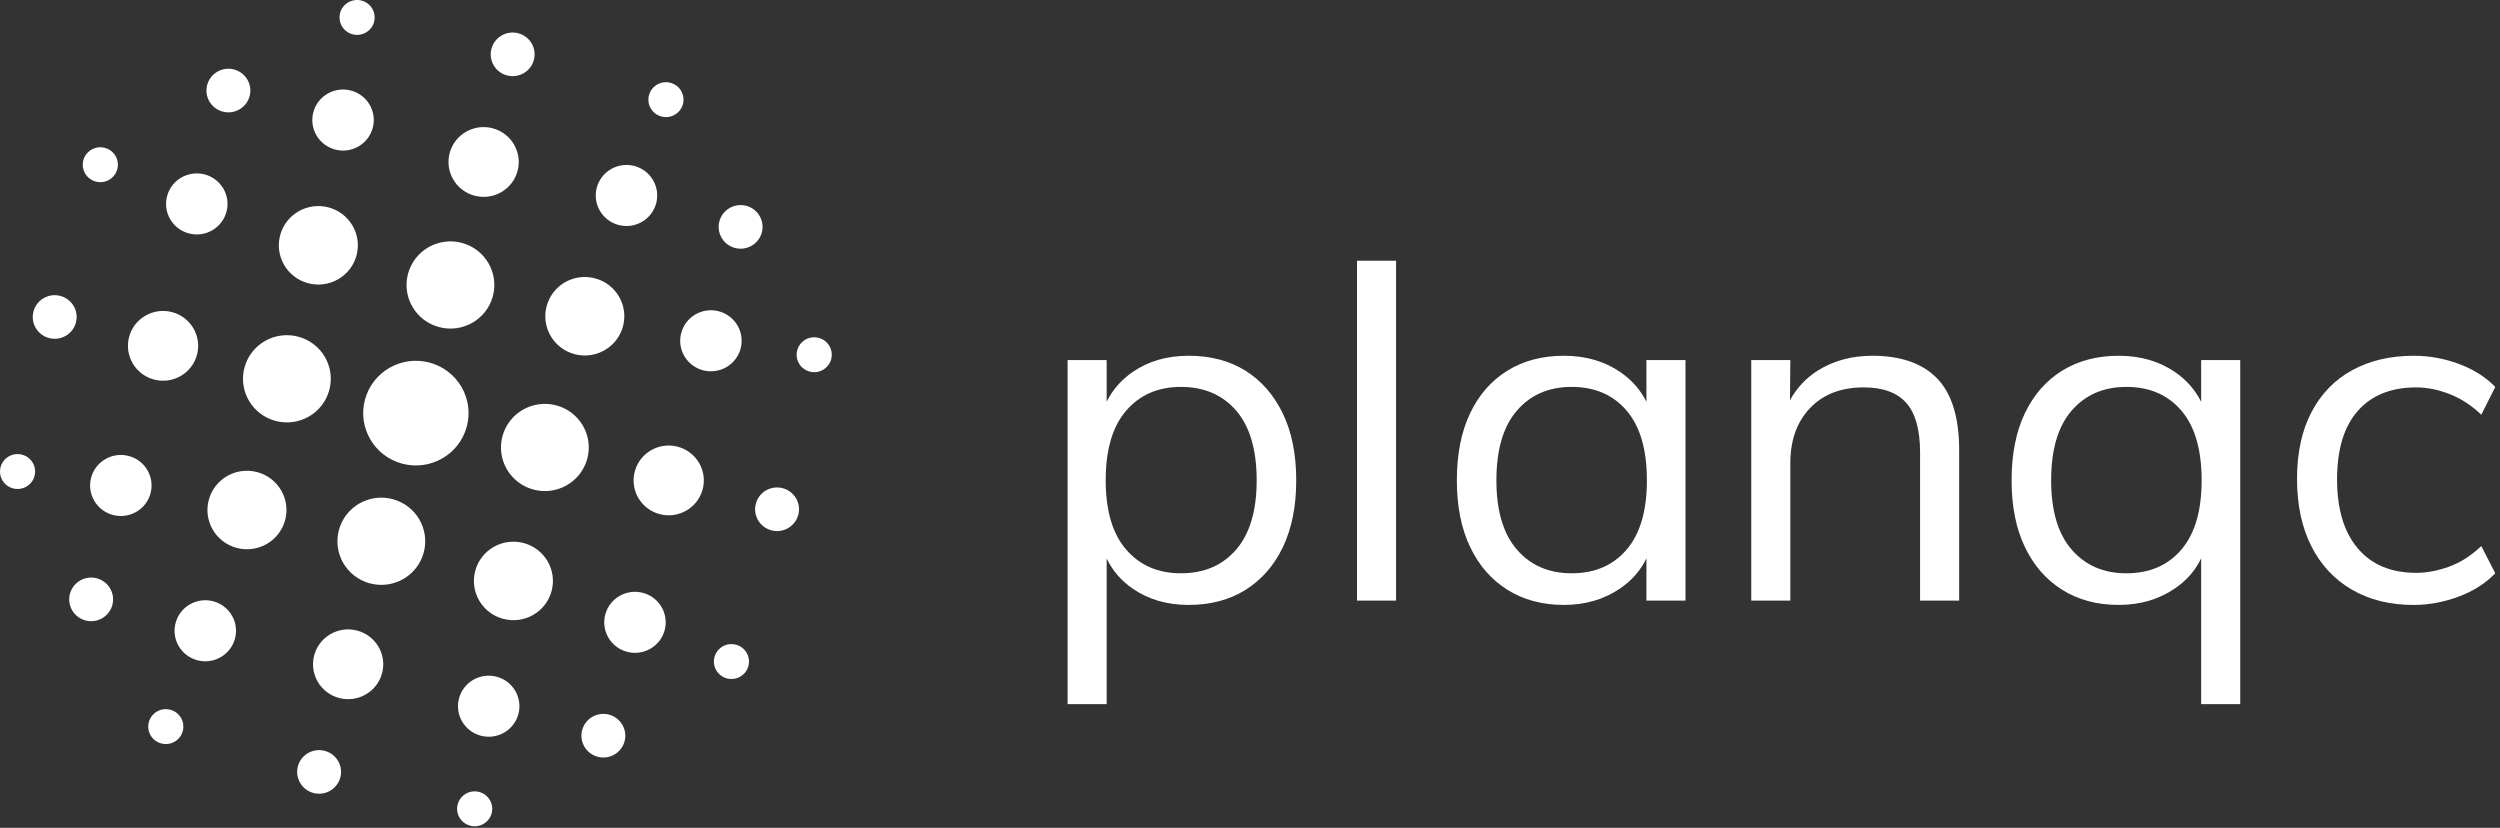 <?xml version="1.0" encoding="UTF-8"?>
<svg width="151px" height="50px" viewBox="0 0 151 50" version="1.1" xmlns="http://www.w3.org/2000/svg" xmlns:xlink="http://www.w3.org/1999/xlink">
    <rect x="0" y="0" width="151" height="50" fill="#333333" stroke="none"/>
    <!-- Generator: Sketch 52.6 (67491) - http://www.bohemiancoding.com/sketch -->
    <title>planqc_logo</title>
    <desc>Created with Sketch.</desc>
    <g id="Page-2" stroke="none" stroke-width="1" fill="none" fill-rule="evenodd">
        <g id="Dark-bg" transform="translate(-115, -39)" fill="#FFFFFF">
            <g id="header" transform="translate(114, 39)">
                <g id="planqc_logo" transform="translate(1, 0)">
                    <g id="Group" transform="translate(64.157, 15.493)">
                        <path d="M68.793,6.255 L68.793,8.777 C68.439,8.064 67.919,7.467 67.234,6.993 C66.273,6.328 65.133,5.995 63.811,5.995 C62.511,5.995 61.374,6.295 60.402,6.892 C59.43,7.493 58.68,8.35 58.144,9.468 C57.609,10.589 57.343,11.939 57.343,13.52 C57.343,15.083 57.609,16.425 58.144,17.543 C58.68,18.664 59.43,19.525 60.402,20.133 C61.374,20.741 62.511,21.044 63.811,21.044 C65.093,21.044 66.218,20.719 67.19,20.06 C67.904,19.579 68.439,18.972 68.793,18.23 L68.793,27.035 L71.153,27.035 L71.153,6.255 L68.793,6.255 Z M67.598,17.702 C66.782,18.657 65.675,19.134 64.277,19.134 C62.897,19.134 61.797,18.657 60.97,17.702 C60.144,16.747 59.732,15.354 59.732,13.52 C59.732,11.667 60.144,10.264 60.97,9.309 C61.797,8.354 62.897,7.876 64.277,7.876 C65.675,7.876 66.782,8.354 67.598,9.309 C68.414,10.264 68.822,11.667 68.822,13.52 C68.822,15.354 68.414,16.747 67.598,17.702 Z M52.851,7.37 C51.969,6.454 50.662,5.995 48.932,5.995 C47.69,5.995 46.598,6.292 45.654,6.878 C44.941,7.326 44.376,7.927 43.957,8.679 L43.979,6.255 L41.619,6.255 L41.619,20.784 L43.979,20.784 L43.979,12.478 C43.979,11.089 44.38,9.982 45.174,9.15 C45.971,8.321 47.049,7.905 48.408,7.905 C49.573,7.905 50.432,8.22 50.986,8.846 C51.54,9.475 51.816,10.474 51.816,11.841 L51.816,20.784 L54.176,20.784 L54.176,11.696 C54.176,9.728 53.736,8.289 52.851,7.37 Z M35.287,6.255 L35.287,8.777 C34.933,8.064 34.413,7.467 33.728,6.993 C32.766,6.328 31.623,5.995 30.305,5.995 C29.001,5.995 27.865,6.295 26.896,6.892 C25.924,7.493 25.17,8.35 24.638,9.468 C24.103,10.589 23.837,11.939 23.837,13.52 C23.837,15.083 24.103,16.425 24.638,17.543 C25.17,18.664 25.924,19.525 26.896,20.133 C27.865,20.741 29.001,21.044 30.305,21.044 C31.586,21.044 32.712,20.719 33.684,20.06 C34.394,19.579 34.93,18.972 35.287,18.23 L35.287,20.784 L37.646,20.784 L37.646,6.255 L35.287,6.255 Z M34.092,17.702 C33.276,18.657 32.169,19.134 30.771,19.134 C29.39,19.134 28.287,18.657 27.464,17.702 C26.637,16.747 26.226,15.354 26.226,13.52 C26.226,11.667 26.637,10.264 27.464,9.309 C28.287,8.354 29.39,7.876 30.771,7.876 C32.169,7.876 33.276,8.354 34.092,9.309 C34.908,10.264 35.316,11.667 35.316,13.52 C35.316,15.354 34.908,16.747 34.092,17.702 Z M17.806,0.254 L17.806,20.784 L20.166,20.784 L20.166,0.254 L17.806,0.254 Z" id="Shape" fill-rule="nonzero"></path>
                        <path d="M13.319,9.468 C12.773,8.35 12.023,7.493 11.061,6.892 C10.1,6.295 8.956,5.995 7.638,5.995 C6.316,5.995 5.18,6.328 4.229,6.993 C3.552,7.467 3.039,8.061 2.685,8.77 L2.685,6.255 L0.325,6.255 L0.325,27.035 L2.685,27.035 L2.685,18.241 C3.039,18.975 3.563,19.583 4.259,20.06 C5.209,20.719 6.334,21.044 7.638,21.044 C8.956,21.044 10.104,20.741 11.076,20.133 C12.045,19.525 12.799,18.664 13.334,17.543 C13.866,16.425 14.135,15.083 14.135,13.52 C14.135,11.939 13.862,10.589 13.319,9.468 Z M10.508,17.702 C9.681,18.657 8.57,19.134 7.172,19.134 C5.792,19.134 4.688,18.657 3.865,17.702 C3.039,16.747 2.627,15.354 2.627,13.52 C2.627,11.667 3.039,10.264 3.865,9.309 C4.688,8.354 5.792,7.876 7.172,7.876 C8.57,7.876 9.681,8.354 10.508,9.309 C11.331,10.264 11.746,11.667 11.746,13.52 C11.746,15.354 11.331,16.747 10.508,17.702 Z" id="Shape" fill-rule="nonzero"></path>
                        <path d="M84.315,20.554 C85.208,20.226 85.956,19.753 86.558,19.135 L85.713,17.486 C85.111,18.065 84.465,18.48 83.776,18.73 C83.086,18.981 82.421,19.107 81.78,19.107 C80.265,19.107 79.089,18.615 78.255,17.631 C77.419,16.647 77.002,15.257 77.002,13.463 C77.002,11.649 77.419,10.27 78.255,9.324 C79.089,8.379 80.265,7.906 81.78,7.906 C82.44,7.906 83.115,8.042 83.805,8.311 C84.494,8.582 85.13,8.997 85.713,9.556 L86.558,7.877 C85.975,7.279 85.242,6.816 84.358,6.488 C83.475,6.16 82.567,5.996 81.634,5.996 C80.216,5.996 78.978,6.286 77.92,6.864 C76.861,7.443 76.041,8.288 75.458,9.397 C74.875,10.506 74.584,11.852 74.584,13.434 C74.584,14.997 74.87,16.348 75.443,17.486 C76.016,18.624 76.832,19.502 77.891,20.119 C78.949,20.737 80.197,21.046 81.634,21.046 C82.527,21.046 83.421,20.881 84.315,20.554 Z" id="Path"></path>
                    </g>
                    <path d="M35.471,27.708 C35.092,29.113 33.639,29.947 32.224,29.571 C30.81,29.194 29.97,27.75 30.349,26.345 C30.728,24.94 32.182,24.106 33.597,24.483 C35.011,24.859 35.85,26.303 35.471,27.708 Z M40.939,26.982 C39.807,26.681 38.644,27.348 38.341,28.472 C38.038,29.596 38.709,30.752 39.841,31.053 C40.972,31.354 42.135,30.687 42.439,29.563 C42.742,28.439 42.07,27.283 40.939,26.982 Z M34.705,21.391 C35.978,21.729 37.286,20.979 37.628,19.714 C37.969,18.45 37.213,17.15 35.94,16.811 C34.667,16.472 33.359,17.223 33.018,18.487 C32.677,19.752 33.432,21.052 34.705,21.391 Z M44.732,21.06 C44.997,20.077 44.41,19.066 43.42,18.802 C42.43,18.539 41.412,19.122 41.147,20.106 C40.881,21.089 41.469,22.1 42.459,22.364 C43.449,22.627 44.467,22.044 44.732,21.06 Z M26.521,19.757 C27.935,20.134 29.389,19.3 29.768,17.895 C30.147,16.49 29.307,15.046 27.893,14.669 C26.479,14.293 25.025,15.127 24.646,16.532 C24.267,17.937 25.106,19.381 26.521,19.757 Z M37.359,13.588 C38.349,13.852 39.366,13.268 39.632,12.284 C39.897,11.301 39.309,10.29 38.319,10.026 C37.329,9.763 36.312,10.347 36.046,11.33 C35.781,12.314 36.369,13.325 37.359,13.588 Z M45.076,12.432 C44.369,12.244 43.642,12.661 43.452,13.363 C43.263,14.066 43.682,14.788 44.39,14.976 C45.097,15.164 45.824,14.747 46.013,14.045 C46.203,13.342 45.783,12.62 45.076,12.432 Z M28.662,11.819 C29.794,12.12 30.957,11.453 31.26,10.329 C31.563,9.205 30.891,8.049 29.76,7.748 C28.628,7.447 27.465,8.114 27.162,9.238 C26.859,10.362 27.53,11.517 28.662,11.819 Z M31.628,32.799 C30.355,32.46 29.046,33.211 28.705,34.475 C28.364,35.74 29.12,37.04 30.393,37.378 C31.666,37.717 32.974,36.967 33.315,35.702 C33.656,34.438 32.901,33.138 31.628,32.799 Z M38.833,35.808 C37.843,35.544 36.825,36.128 36.56,37.111 C36.294,38.095 36.882,39.106 37.872,39.369 C38.862,39.633 39.88,39.049 40.145,38.066 C40.41,37.082 39.823,36.071 38.833,35.808 Z M29.999,40.874 C29.009,40.611 27.991,41.194 27.726,42.178 C27.46,43.161 28.048,44.172 29.038,44.436 C30.028,44.699 31.046,44.116 31.311,43.132 C31.576,42.149 30.989,41.138 29.999,40.874 Z M36.786,43.164 C36.079,42.976 35.352,43.393 35.163,44.096 C34.973,44.798 35.393,45.52 36.1,45.708 C36.807,45.897 37.534,45.48 37.724,44.777 C37.913,44.075 37.493,43.353 36.786,43.164 Z M28.945,47.834 C28.379,47.684 27.797,48.017 27.646,48.579 C27.494,49.141 27.83,49.719 28.396,49.87 C28.961,50.02 29.543,49.687 29.695,49.125 C29.846,48.563 29.51,47.985 28.945,47.834 Z M39.949,7.037 C40.515,7.188 41.096,6.854 41.248,6.292 C41.4,5.73 41.064,5.152 40.498,5.002 C39.932,4.851 39.351,5.185 39.199,5.747 C39.048,6.309 39.383,6.886 39.949,7.037 Z M47.277,29.487 C46.57,29.299 45.843,29.716 45.654,30.419 C45.464,31.121 45.884,31.843 46.591,32.032 C47.298,32.22 48.025,31.803 48.215,31.1 C48.404,30.398 47.985,29.676 47.277,29.487 Z M49.452,20.408 C48.886,20.257 48.305,20.591 48.153,21.153 C48.002,21.715 48.337,22.292 48.903,22.443 C49.469,22.594 50.05,22.26 50.202,21.698 C50.354,21.136 50.018,20.558 49.452,20.408 Z M44.453,38.94 C43.888,38.789 43.306,39.123 43.155,39.685 C43.003,40.247 43.339,40.824 43.904,40.975 C44.47,41.125 45.052,40.792 45.203,40.23 C45.355,39.668 45.019,39.09 44.453,38.94 Z M30.621,4.554 C31.329,4.742 32.056,4.326 32.245,3.623 C32.435,2.92 32.015,2.198 31.308,2.01 C30.6,1.822 29.874,2.239 29.684,2.941 C29.495,3.644 29.914,4.366 30.621,4.554 Z M25.943,21.9 C24.245,21.448 22.501,22.449 22.046,24.135 C21.591,25.821 22.598,27.554 24.296,28.006 C25.993,28.457 27.738,27.457 28.192,25.771 C28.647,24.085 27.64,22.352 25.943,21.9 Z M23.718,30.148 C22.303,29.772 20.85,30.606 20.471,32.011 C20.092,33.416 20.931,34.86 22.345,35.236 C23.76,35.613 25.214,34.779 25.593,33.374 C25.972,31.969 25.132,30.525 23.718,30.148 Z M21.576,38.087 C20.445,37.786 19.282,38.453 18.979,39.577 C18.676,40.701 19.347,41.856 20.479,42.158 C21.61,42.459 22.773,41.792 23.076,40.668 C23.379,39.544 22.708,38.388 21.576,38.087 Z M19.617,45.352 C18.91,45.163 18.183,45.58 17.993,46.283 C17.804,46.985 18.224,47.707 18.931,47.896 C19.638,48.084 20.365,47.667 20.554,46.964 C20.744,46.262 20.324,45.54 19.617,45.352 Z M19.889,23.561 C20.268,22.156 19.429,20.712 18.014,20.335 C16.6,19.959 15.146,20.792 14.767,22.197 C14.388,23.602 15.227,25.047 16.642,25.423 C18.056,25.8 19.51,24.966 19.889,23.561 Z M9.3,22.923 C10.431,23.225 11.594,22.558 11.897,21.434 C12.201,20.31 11.529,19.154 10.398,18.853 C9.266,18.552 8.103,19.219 7.8,20.343 C7.497,21.467 8.168,22.622 9.3,22.923 Z M15.533,28.515 C14.26,28.176 12.952,28.927 12.611,30.191 C12.27,31.456 13.025,32.756 14.298,33.094 C15.571,33.433 16.88,32.683 17.221,31.418 C17.562,30.154 16.806,28.854 15.533,28.515 Z M7.779,27.542 C6.789,27.278 5.772,27.862 5.506,28.846 C5.241,29.829 5.829,30.84 6.819,31.104 C7.809,31.367 8.826,30.783 9.092,29.8 C9.357,28.816 8.769,27.805 7.779,27.542 Z M12.88,36.318 C11.89,36.054 10.872,36.638 10.607,37.621 C10.341,38.605 10.929,39.616 11.919,39.879 C12.909,40.143 13.927,39.559 14.192,38.576 C14.457,37.592 13.87,36.581 12.88,36.318 Z M5.849,34.93 C5.142,34.742 4.415,35.158 4.225,35.861 C4.036,36.563 4.455,37.285 5.163,37.474 C5.87,37.662 6.597,37.245 6.786,36.543 C6.976,35.84 6.556,35.118 5.849,34.93 Z M18.611,17.107 C19.884,17.445 21.192,16.695 21.533,15.43 C21.874,14.166 21.119,12.866 19.846,12.527 C18.573,12.189 17.264,12.939 16.923,14.203 C16.582,15.468 17.338,16.768 18.611,17.107 Z M11.406,14.098 C12.396,14.362 13.413,13.778 13.679,12.794 C13.944,11.811 13.356,10.8 12.366,10.536 C11.376,10.273 10.359,10.857 10.093,11.84 C9.828,12.824 10.416,13.835 11.406,14.098 Z M20.24,9.032 C21.23,9.295 22.248,8.711 22.513,7.728 C22.778,6.744 22.191,5.733 21.201,5.47 C20.21,5.206 19.193,5.79 18.927,6.774 C18.662,7.757 19.25,8.768 20.24,9.032 Z M13.452,6.741 C14.159,6.93 14.886,6.513 15.076,5.81 C15.265,5.108 14.846,4.385 14.138,4.197 C13.431,4.009 12.704,4.426 12.515,5.128 C12.325,5.831 12.745,6.553 13.452,6.741 Z M21.294,2.071 C21.86,2.222 22.441,1.888 22.593,1.326 C22.744,0.764 22.408,0.187 21.843,0.036 C21.277,-0.114 20.695,0.219 20.544,0.781 C20.392,1.343 20.728,1.921 21.294,2.071 Z M10.289,42.869 C9.723,42.718 9.142,43.052 8.99,43.614 C8.839,44.176 9.175,44.753 9.74,44.904 C10.306,45.055 10.888,44.721 11.039,44.159 C11.191,43.597 10.855,43.019 10.289,42.869 Z M3.647,17.874 C2.94,17.686 2.213,18.103 2.024,18.805 C1.834,19.508 2.254,20.23 2.961,20.418 C3.668,20.606 4.395,20.19 4.585,19.487 C4.774,18.785 4.354,18.062 3.647,17.874 Z M1.335,27.463 C0.77,27.312 0.188,27.646 0.036,28.208 C-0.115,28.77 0.221,29.347 0.786,29.498 C1.352,29.649 1.934,29.315 2.085,28.753 C2.237,28.191 1.901,27.613 1.335,27.463 Z M5.785,10.966 C6.351,11.117 6.932,10.783 7.084,10.221 C7.235,9.659 6.9,9.081 6.334,8.931 C5.768,8.78 5.187,9.114 5.035,9.676 C4.883,10.238 5.219,10.815 5.785,10.966 Z" id="Shape" fill-rule="nonzero"></path>
                </g>
            </g>
        </g>
    </g>
</svg>